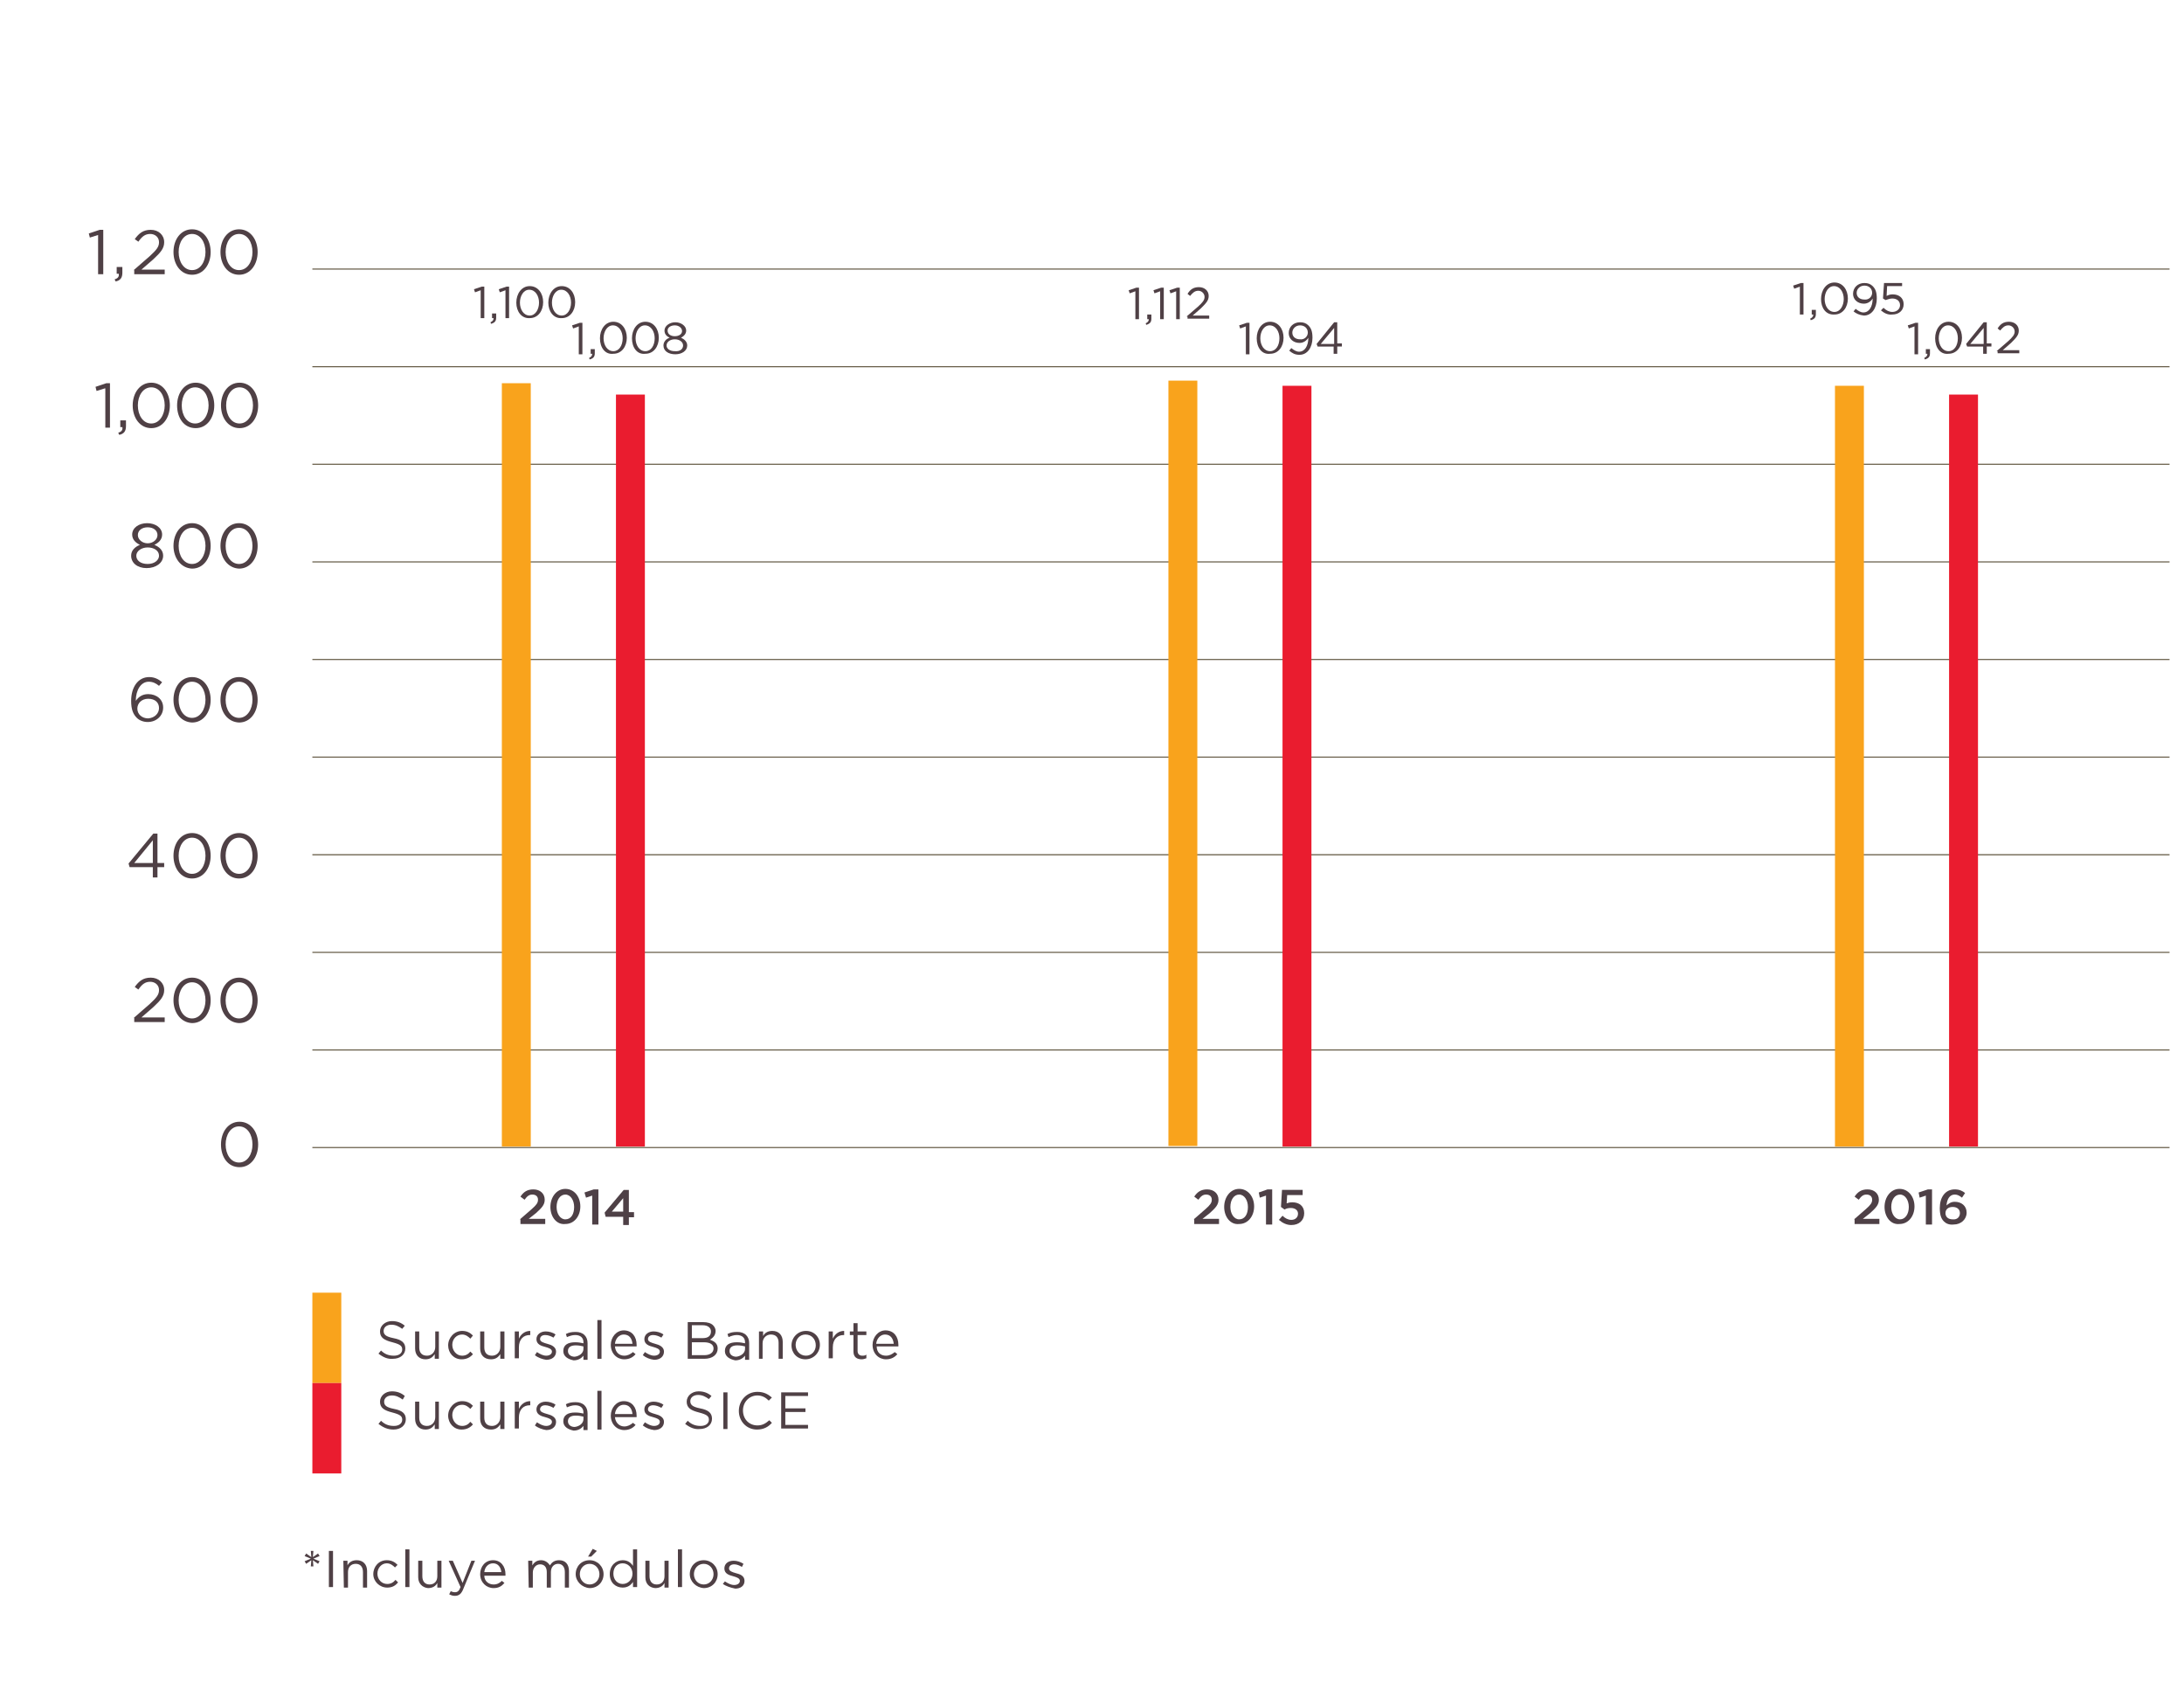 <?xml version="1.0" encoding="utf-8"?>
<!-- Generator: Adobe Illustrator 21.0.2, SVG Export Plug-In . SVG Version: 6.00 Build 0)  -->
<svg version="1.1" id="Layer_1" xmlns="http://www.w3.org/2000/svg" xmlns:xlink="http://www.w3.org/1999/xlink" x="0px" y="0px"
	 viewBox="0 0 423 328.6" style="enable-background:new 0 0 423 328.6;" xml:space="preserve">
<style type="text/css">
	.st0{fill:#4F4045;}
	.st1{fill:#F9A31C;}
	.st2{fill:#EA1C2F;}
	.st3{clip-path:url(#SVGID_2_);fill:#4E4046;}
	.st4{fill:#4E4046;}
	.st5{clip-path:url(#SVGID_4_);fill:#4E4046;}
	.st6{clip-path:url(#SVGID_6_);fill:#4E4046;}
	.st7{clip-path:url(#SVGID_8_);fill:#4E4046;}
	.st8{clip-path:url(#SVGID_10_);}
	.st9{clip-path:url(#SVGID_12_);fill:none;stroke:#685E49;stroke-width:0.216;stroke-miterlimit:10;}
</style>
<g>
	<title>Asset 3</title>
	<g>
		<g>
			<path class="st0" d="M60.3,302.1l-1,0.7l-0.3-0.5l1.2-0.5l-1.2-0.5l0.3-0.5l1,0.7l-0.1-1.2h0.5l-0.1,1.2l1-0.7l0.3,0.5l-1.2,0.5
				l1.2,0.5l-0.3,0.5l-1-0.7l0.1,1.2h-0.5L60.3,302.1z"/>
			<path class="st0" d="M63.7,300.3h0.8v7h-0.8V300.3z"/>
			<path class="st0" d="M66.5,302.2h0.8v0.9c0.3-0.6,0.9-1,1.8-1c1.2,0,2,0.8,2,2.1v3.2h-0.8v-3c0-1-0.5-1.6-1.4-1.6
				s-1.5,0.6-1.5,1.6v3h-0.8L66.5,302.2L66.5,302.2z"/>
			<path class="st0" d="M72.3,304.8L72.3,304.8c0-1.5,1.1-2.7,2.6-2.7c1,0,1.6,0.4,2.1,0.9l-0.5,0.5c-0.4-0.4-0.9-0.8-1.6-0.8
				c-1,0-1.8,0.9-1.8,2l0,0c0,1.1,0.8,2,1.9,2c0.7,0,1.2-0.3,1.6-0.8l0.5,0.5c-0.5,0.6-1.1,1-2.1,1
				C73.5,307.4,72.3,306.2,72.3,304.8z"/>
			<path class="st0" d="M78.5,300h0.8v7.3h-0.8V300z"/>
			<path class="st0" d="M81,305.4v-3.2h0.8v3c0,1,0.5,1.6,1.4,1.6s1.5-0.6,1.5-1.6v-3h0.8v5.2h-0.8v-0.9c-0.3,0.6-0.9,1-1.8,1
				C81.8,307.4,81,306.6,81,305.4z"/>
			<path class="st0" d="M87,308.7l0.3-0.6c0.2,0.1,0.5,0.2,0.8,0.2c0.5,0,0.8-0.2,1.1-1l-2.3-5.1h0.8l1.9,4.3l1.7-4.3H92l-2.2,5.3
				c-0.4,1.1-0.9,1.5-1.7,1.5C87.7,309,87.4,308.9,87,308.7z"/>
			<path class="st0" d="M95.6,306.8c0.7,0,1.2-0.3,1.6-0.7l0.5,0.4c-0.5,0.6-1.1,1-2.1,1c-1.4,0-2.6-1.1-2.6-2.7
				c0-1.5,1-2.7,2.5-2.7s2.4,1.2,2.4,2.7c0,0.1,0,0.1,0,0.3h-4.1C93.8,306.1,94.6,306.8,95.6,306.8z M97.1,304.4
				c-0.1-0.9-0.6-1.7-1.6-1.7c-0.9,0-1.6,0.7-1.7,1.7H97.1z"/>
			<path class="st0" d="M102.3,302.2h0.8v0.9c0.3-0.5,0.8-1,1.7-1c0.8,0,1.4,0.5,1.7,1c0.4-0.6,0.9-1,1.8-1c1.2,0,1.9,0.8,1.9,2.1
				v3.2h-0.8v-3c0-1-0.5-1.6-1.3-1.6s-1.4,0.6-1.4,1.6v3h-0.8v-3c0-1-0.5-1.5-1.3-1.5s-1.4,0.7-1.4,1.6v2.9h-0.8L102.3,302.2
				L102.3,302.2z"/>
			<path class="st0" d="M111.5,304.8L111.5,304.8c0-1.5,1.1-2.7,2.7-2.7c1.5,0,2.7,1.2,2.7,2.7l0,0c0,1.5-1.1,2.7-2.7,2.7
				C112.7,307.4,111.5,306.2,111.5,304.8z M116.1,304.8L116.1,304.8c0-1.1-0.8-2-1.9-2s-1.9,0.9-1.9,2l0,0c0,1.1,0.8,2,1.9,2
				C115.3,306.8,116.1,305.9,116.1,304.8z M114.8,299.9l0.8,0.4l-1.1,1.1h-0.6L114.8,299.9z"/>
			<path class="st0" d="M118.1,304.8L118.1,304.8c0-1.7,1.2-2.7,2.5-2.7c1,0,1.6,0.5,2,1.1V300h0.8v7.3h-0.8v-1
				c-0.4,0.6-1,1.1-2,1.1C119.3,307.4,118.1,306.5,118.1,304.8z M122.5,304.7L122.5,304.7c0-1.2-0.9-2-1.9-2s-1.8,0.7-1.8,2l0,0
				c0,1.2,0.8,2,1.8,2S122.5,305.9,122.5,304.7z"/>
			<path class="st0" d="M125,305.4v-3.2h0.8v3c0,1,0.5,1.6,1.4,1.6s1.5-0.6,1.5-1.6v-3h0.8v5.2h-0.8v-0.9c-0.3,0.6-0.9,1-1.8,1
				C125.7,307.4,125,306.6,125,305.4z"/>
			<path class="st0" d="M131.3,300h0.8v7.3h-0.8V300z"/>
			<path class="st0" d="M133.6,304.8L133.6,304.8c0-1.5,1.1-2.7,2.7-2.7c1.5,0,2.7,1.2,2.7,2.7l0,0c0,1.5-1.1,2.7-2.7,2.7
				C134.8,307.4,133.6,306.2,133.6,304.8z M138.2,304.8L138.2,304.8c0-1.1-0.8-2-1.9-2c-1.1,0-1.9,0.9-1.9,2l0,0c0,1.1,0.8,2,1.9,2
				S138.2,305.9,138.2,304.8z"/>
			<path class="st0" d="M140,306.7l0.4-0.5c0.6,0.4,1.2,0.7,1.8,0.7s1.1-0.3,1.1-0.8l0,0c0-0.5-0.6-0.7-1.3-0.9
				c-0.8-0.2-1.7-0.5-1.7-1.5l0,0c0-0.9,0.7-1.5,1.8-1.5c0.6,0,1.3,0.2,1.9,0.6l-0.3,0.6c-0.5-0.3-1-0.5-1.5-0.5c-0.6,0-1,0.3-1,0.8
				l0,0c0,0.5,0.6,0.7,1.3,0.9c0.8,0.2,1.7,0.5,1.7,1.5l0,0c0,1-0.8,1.5-1.8,1.5C141.4,307.4,140.6,307.1,140,306.7z"/>
		</g>
	</g>
	<g>
		<rect x="60.5" y="250.3" class="st1" width="5.6" height="17.5"/>
		<rect x="60.5" y="267.8" class="st2" width="5.6" height="17.5"/>
		<g>
			<defs>
				<rect id="SVGID_1_" x="3.4" y="43.4" width="416.8" height="241.9"/>
			</defs>
			<clipPath id="SVGID_2_">
				<use xlink:href="#SVGID_1_"  style="overflow:visible;"/>
			</clipPath>
			<path class="st3" d="M100.7,236.1l2.3-2c0.9-0.8,1.2-1.2,1.2-1.8c0-0.7-0.5-1-1.1-1c-0.6,0-1,0.3-1.5,1l-0.8-0.6
				c0.6-0.9,1.3-1.4,2.5-1.4c1.3,0,2.2,0.8,2.2,2v0c0,1-0.6,1.6-1.7,2.6l-1.4,1.1h3.2v1h-4.8V236.1z"/>
			<path class="st3" d="M111.2,233.7L111.2,233.7c0-1.3-0.7-2.4-1.7-2.4s-1.7,1-1.7,2.4v0c0,1.3,0.7,2.4,1.7,2.4
				C110.6,236.1,111.2,235.1,111.2,233.7 M106.6,233.7L106.6,233.7c0-1.9,1.2-3.5,2.9-3.5c1.7,0,2.9,1.5,2.9,3.4v0
				c0,1.9-1.2,3.4-2.9,3.4C107.8,237.2,106.6,235.6,106.6,233.7"/>
		</g>
		<polygon class="st4" points="114.7,231.5 113.5,231.9 113.2,230.9 115,230.3 115.9,230.3 115.9,237.1 114.7,237.1 		"/>
		<path class="st4" d="M120.7,234.6V232l-2.2,2.6H120.7z M120.7,235.6h-3.4l-0.2-0.8l3.7-4.4h1v4.3h1v1h-1v1.5h-1.1V235.6z"/>
		<g>
			<defs>
				<rect id="SVGID_3_" x="3.4" y="43.4" width="416.8" height="241.9"/>
			</defs>
			<clipPath id="SVGID_4_">
				<use xlink:href="#SVGID_3_"  style="overflow:visible;"/>
			</clipPath>
			<path class="st5" d="M231.2,236.1l2.3-2c0.9-0.8,1.2-1.2,1.2-1.8c0-0.7-0.5-1-1.1-1c-0.6,0-1,0.3-1.5,1l-0.8-0.6
				c0.6-0.9,1.3-1.4,2.5-1.4c1.3,0,2.2,0.8,2.2,2v0c0,1-0.6,1.6-1.7,2.6l-1.4,1.1h3.2v1h-4.8V236.1z"/>
			<path class="st5" d="M241.7,233.7L241.7,233.7c0-1.3-0.7-2.4-1.7-2.4c-1,0-1.7,1-1.7,2.4v0c0,1.3,0.7,2.4,1.7,2.4
				C241.1,236.1,241.7,235.1,241.7,233.7 M237.1,233.7L237.1,233.7c0-1.9,1.2-3.5,2.9-3.5c1.7,0,2.9,1.5,2.9,3.4v0
				c0,1.9-1.2,3.4-2.9,3.4C238.3,237.2,237.1,235.6,237.1,233.7"/>
		</g>
		<polygon class="st4" points="245.2,231.5 244,231.9 243.8,230.9 245.5,230.3 246.4,230.3 246.4,237.1 245.2,237.1 		"/>
		<g>
			<defs>
				<rect id="SVGID_5_" x="3.4" y="43.4" width="416.8" height="241.9"/>
			</defs>
			<clipPath id="SVGID_6_">
				<use xlink:href="#SVGID_5_"  style="overflow:visible;"/>
			</clipPath>
			<path class="st6" d="M247.7,236.2l0.7-0.8c0.5,0.5,1.1,0.8,1.7,0.8c0.8,0,1.3-0.5,1.3-1.2v0c0-0.7-0.6-1.1-1.4-1.1
				c-0.5,0-0.9,0.1-1.2,0.3l-0.7-0.5l0.2-3.3h4v1h-3l-0.1,1.6c0.3-0.1,0.6-0.2,1.1-0.2c1.3,0,2.3,0.7,2.3,2.1v0c0,1.4-1,2.3-2.5,2.3
				C249.2,237.2,248.4,236.8,247.7,236.2"/>
			<path class="st6" d="M359.1,236.1l2.3-2c0.9-0.8,1.2-1.2,1.2-1.8c0-0.7-0.5-1-1.1-1c-0.6,0-1,0.3-1.5,1l-0.8-0.6
				c0.6-0.9,1.3-1.4,2.5-1.4c1.3,0,2.2,0.8,2.2,2v0c0,1-0.6,1.6-1.7,2.6l-1.4,1.1h3.2v1h-4.8V236.1z"/>
			<path class="st6" d="M369.7,233.7L369.7,233.7c0-1.3-0.7-2.4-1.7-2.4c-1,0-1.7,1-1.7,2.4v0c0,1.3,0.7,2.4,1.7,2.4
				C369,236.1,369.7,235.1,369.7,233.7 M365,233.7L365,233.7c0-1.9,1.2-3.5,2.9-3.5c1.7,0,2.9,1.5,2.9,3.4v0c0,1.9-1.2,3.4-2.9,3.4
				C366.2,237.2,365,235.6,365,233.7"/>
		</g>
		<polygon class="st4" points="373,231.5 371.8,231.9 371.6,230.9 373.4,230.3 374.2,230.3 374.2,237.1 373,237.1 		"/>
		<g>
			<defs>
				<rect id="SVGID_7_" x="3.4" y="43.4" width="416.8" height="241.9"/>
			</defs>
			<clipPath id="SVGID_8_">
				<use xlink:href="#SVGID_7_"  style="overflow:visible;"/>
			</clipPath>
			<path class="st7" d="M379.6,234.9L379.6,234.9c0-0.7-0.5-1.2-1.4-1.2s-1.4,0.5-1.4,1.2v0c0,0.7,0.5,1.2,1.4,1.2
				C379.1,236.2,379.6,235.6,379.6,234.9 M376.5,236.5c-0.5-0.5-0.8-1.2-0.8-2.6v0c0-2,1-3.6,2.9-3.6c0.9,0,1.5,0.3,2,0.7l-0.6,0.9
				c-0.5-0.4-0.9-0.6-1.4-0.6c-1,0-1.5,0.9-1.6,2.1c0.4-0.3,0.8-0.7,1.6-0.7c1.3,0,2.3,0.8,2.3,2.1v0c0,1.3-1.1,2.3-2.5,2.3
				C377.5,237.2,376.9,236.9,376.5,236.5"/>
		</g>
		<g>
			<path class="st0" d="M73.3,262.1l0.5-0.6c0.7,0.7,1.5,1,2.5,1c1,0,1.6-0.5,1.6-1.2v0c0-0.7-0.4-1-1.9-1.4
				c-1.6-0.4-2.4-0.9-2.4-2.1v0c0-1.1,1-2,2.3-2c1,0,1.8,0.3,2.5,0.9l-0.5,0.6c-0.7-0.5-1.3-0.8-2.1-0.8c-0.9,0-1.5,0.5-1.5,1.2v0
				c0,0.7,0.4,1.1,1.9,1.4c1.6,0.3,2.3,0.9,2.3,2v0c0,1.2-1,2-2.4,2C75.1,263.2,74.2,262.8,73.3,262.1z"/>
			<path class="st0" d="M80.4,261.1v-3.3h0.8v3.1c0,1,0.5,1.6,1.5,1.6c0.9,0,1.6-0.7,1.6-1.7v-3H85v5.3h-0.8v-0.9
				c-0.4,0.6-0.9,1-1.8,1C81.2,263.2,80.4,262.4,80.4,261.1z"/>
			<path class="st0" d="M86.8,260.5L86.8,260.5c0-1.5,1.2-2.8,2.7-2.8c1,0,1.6,0.4,2.1,0.9l-0.5,0.6c-0.4-0.4-0.9-0.8-1.6-0.8
				c-1.1,0-1.9,0.9-1.9,2v0c0,1.1,0.8,2.1,1.9,2.1c0.7,0,1.2-0.3,1.6-0.8l0.5,0.5c-0.5,0.6-1.2,1-2.2,1
				C87.9,263.2,86.8,262,86.8,260.5z"/>
			<path class="st0" d="M93,261.1v-3.3h0.8v3.1c0,1,0.5,1.6,1.5,1.6c0.9,0,1.6-0.7,1.6-1.7v-3h0.8v5.3h-0.8v-0.9
				c-0.4,0.6-0.9,1-1.8,1C93.8,263.2,93,262.4,93,261.1z"/>
			<path class="st0" d="M99.7,257.8h0.8v1.4c0.4-0.9,1.2-1.5,2.2-1.5v0.8h-0.1c-1.2,0-2.1,0.8-2.1,2.4v2.1h-0.8V257.8z"/>
			<path class="st0" d="M103.6,262.4l0.4-0.6c0.6,0.4,1.2,0.7,1.8,0.7c0.6,0,1.1-0.3,1.1-0.8v0c0-0.5-0.6-0.7-1.3-0.9
				c-0.8-0.2-1.7-0.5-1.7-1.5v0c0-0.9,0.8-1.5,1.8-1.5c0.6,0,1.4,0.2,1.9,0.6l-0.4,0.6c-0.5-0.3-1.1-0.5-1.6-0.5c-0.6,0-1,0.3-1,0.8
				v0c0,0.5,0.7,0.7,1.4,0.9c0.8,0.2,1.7,0.6,1.7,1.5v0c0,1-0.8,1.6-1.9,1.6C105.1,263.2,104.2,262.9,103.6,262.4z"/>
			<path class="st0" d="M109.1,261.6L109.1,261.6c0-1.2,0.9-1.7,2.3-1.7c0.7,0,1.1,0.1,1.6,0.2v-0.2c0-0.9-0.6-1.4-1.6-1.4
				c-0.6,0-1.1,0.2-1.6,0.4l-0.2-0.6c0.6-0.3,1.1-0.4,1.9-0.4c0.7,0,1.3,0.2,1.7,0.6c0.4,0.4,0.6,0.9,0.6,1.6v3.2h-0.8v-0.8
				c-0.4,0.5-1,0.9-1.9,0.9C110.1,263.2,109.1,262.7,109.1,261.6z M113,261.2v-0.5c-0.4-0.1-0.9-0.2-1.5-0.2c-1,0-1.5,0.4-1.5,1.1v0
				c0,0.7,0.6,1.1,1.3,1.1C112.2,262.6,113,262,113,261.2z"/>
			<path class="st0" d="M115.7,255.6h0.8v7.5h-0.8V255.6z"/>
			<path class="st0" d="M120.9,262.5c0.7,0,1.2-0.3,1.7-0.7l0.5,0.4c-0.5,0.6-1.2,1-2.2,1c-1.4,0-2.6-1.1-2.6-2.8
				c0-1.5,1.1-2.8,2.5-2.8c1.6,0,2.5,1.2,2.5,2.8c0,0.1,0,0.2,0,0.3h-4.2C119.2,261.9,120,262.5,120.9,262.5z M122.5,260.2
				c-0.1-1-0.6-1.8-1.7-1.8c-0.9,0-1.6,0.8-1.7,1.8H122.5z"/>
			<path class="st0" d="M124.5,262.4l0.4-0.6c0.6,0.4,1.2,0.7,1.8,0.7c0.6,0,1.1-0.3,1.1-0.8v0c0-0.5-0.6-0.7-1.3-0.9
				c-0.8-0.2-1.7-0.5-1.7-1.5v0c0-0.9,0.8-1.5,1.8-1.5c0.6,0,1.4,0.2,1.9,0.6l-0.4,0.6c-0.5-0.3-1.1-0.5-1.6-0.5c-0.6,0-1,0.3-1,0.8
				v0c0,0.5,0.7,0.7,1.4,0.9c0.8,0.2,1.7,0.6,1.7,1.5v0c0,1-0.8,1.6-1.9,1.6C125.9,263.2,125.1,262.9,124.5,262.4z"/>
			<path class="st0" d="M133.2,256h3c0.8,0,1.5,0.2,1.9,0.6c0.3,0.3,0.5,0.7,0.5,1.1v0c0,0.9-0.6,1.4-1.1,1.7
				c0.8,0.3,1.5,0.7,1.5,1.7v0c0,1.2-1,2-2.6,2h-3.2V256z M136.1,259.1c1,0,1.6-0.4,1.6-1.3v0c0-0.7-0.6-1.2-1.6-1.2H134v2.5H136.1z
				 M136.4,262.4c1.1,0,1.8-0.5,1.8-1.3v0c0-0.8-0.7-1.2-1.9-1.2H134v2.5H136.4z"/>
			<path class="st0" d="M140.4,261.6L140.4,261.6c0-1.2,0.9-1.7,2.3-1.7c0.7,0,1.1,0.1,1.6,0.2v-0.2c0-0.9-0.6-1.4-1.6-1.4
				c-0.6,0-1.1,0.2-1.6,0.4l-0.2-0.6c0.6-0.3,1.1-0.4,1.9-0.4c0.7,0,1.3,0.2,1.7,0.6c0.4,0.4,0.6,0.9,0.6,1.6v3.2h-0.8v-0.8
				c-0.4,0.5-1,0.9-1.9,0.9C141.4,263.2,140.4,262.7,140.4,261.6z M144.3,261.2v-0.5c-0.4-0.1-0.9-0.2-1.5-0.2c-1,0-1.5,0.4-1.5,1.1
				v0c0,0.7,0.6,1.1,1.3,1.1C143.5,262.6,144.3,262,144.3,261.2z"/>
			<path class="st0" d="M147,257.8h0.8v0.9c0.3-0.6,0.9-1,1.8-1c1.3,0,2,0.9,2,2.1v3.3h-0.8V260c0-1-0.5-1.6-1.5-1.6
				c-0.9,0-1.6,0.7-1.6,1.7v3H147V257.8z"/>
			<path class="st0" d="M153.3,260.5L153.3,260.5c0-1.5,1.2-2.8,2.8-2.8c1.6,0,2.7,1.2,2.7,2.7v0c0,1.5-1.2,2.8-2.8,2.8
				C154.4,263.2,153.3,262,153.3,260.5z M158,260.5L158,260.5c0-1.2-0.8-2.1-2-2.1c-1.1,0-1.9,0.9-1.9,2v0c0,1.1,0.8,2.1,2,2.1
				C157.2,262.5,158,261.6,158,260.5z"/>
			<path class="st0" d="M160.5,257.8h0.8v1.4c0.4-0.9,1.2-1.5,2.2-1.5v0.8h-0.1c-1.2,0-2.1,0.8-2.1,2.4v2.1h-0.8V257.8z"/>
			<path class="st0" d="M165.3,261.7v-3.2h-0.7v-0.7h0.7v-1.6h0.8v1.6h1.7v0.7h-1.7v3.1c0,0.6,0.4,0.9,0.9,0.9c0.3,0,0.5,0,0.8-0.2
				v0.7c-0.3,0.1-0.6,0.2-0.9,0.2C166,263.2,165.3,262.8,165.3,261.7z"/>
			<path class="st0" d="M171.6,262.5c0.7,0,1.2-0.3,1.7-0.7l0.5,0.4c-0.5,0.6-1.2,1-2.2,1c-1.4,0-2.6-1.1-2.6-2.8
				c0-1.5,1.1-2.8,2.5-2.8c1.6,0,2.5,1.2,2.5,2.8c0,0.1,0,0.2,0,0.3h-4.2C169.8,261.9,170.6,262.5,171.6,262.5z M173.1,260.2
				c-0.1-1-0.6-1.8-1.7-1.8c-0.9,0-1.6,0.8-1.7,1.8H173.1z"/>
		</g>
		<g>
			<path class="st0" d="M73.3,275.7l0.5-0.6c0.7,0.7,1.5,1,2.5,1c1,0,1.6-0.5,1.6-1.2v0c0-0.7-0.4-1-1.9-1.4
				c-1.6-0.4-2.4-0.9-2.4-2.1v0c0-1.1,1-2,2.3-2c1,0,1.8,0.3,2.5,0.9L78,271c-0.7-0.5-1.3-0.8-2.1-0.8c-0.9,0-1.5,0.5-1.5,1.2v0
				c0,0.7,0.4,1.1,1.9,1.4c1.6,0.3,2.3,0.9,2.3,2v0c0,1.2-1,2-2.4,2C75.1,276.8,74.2,276.4,73.3,275.7z"/>
			<path class="st0" d="M80.4,274.7v-3.3h0.8v3.1c0,1,0.5,1.6,1.5,1.6c0.9,0,1.6-0.7,1.6-1.7v-3H85v5.3h-0.8v-0.9
				c-0.4,0.6-0.9,1-1.8,1C81.2,276.8,80.4,276,80.4,274.7z"/>
			<path class="st0" d="M86.8,274.1L86.8,274.1c0-1.5,1.2-2.8,2.7-2.8c1,0,1.6,0.4,2.1,0.9l-0.5,0.6c-0.4-0.4-0.9-0.8-1.6-0.8
				c-1.1,0-1.9,0.9-1.9,2v0c0,1.1,0.8,2.1,1.9,2.1c0.7,0,1.2-0.3,1.6-0.8l0.5,0.5c-0.5,0.6-1.2,1-2.2,1
				C87.9,276.8,86.8,275.6,86.8,274.1z"/>
			<path class="st0" d="M93,274.7v-3.3h0.8v3.1c0,1,0.5,1.6,1.5,1.6c0.9,0,1.6-0.7,1.6-1.7v-3h0.8v5.3h-0.8v-0.9
				c-0.4,0.6-0.9,1-1.8,1C93.8,276.8,93,276,93,274.7z"/>
			<path class="st0" d="M99.7,271.4h0.8v1.4c0.4-0.9,1.2-1.5,2.2-1.5v0.8h-0.1c-1.2,0-2.1,0.8-2.1,2.4v2.1h-0.8V271.4z"/>
			<path class="st0" d="M103.6,276l0.4-0.6c0.6,0.4,1.2,0.7,1.8,0.7c0.6,0,1.1-0.3,1.1-0.8v0c0-0.5-0.6-0.7-1.3-0.9
				c-0.8-0.2-1.7-0.5-1.7-1.5v0c0-0.9,0.8-1.5,1.8-1.5c0.6,0,1.4,0.2,1.9,0.6l-0.4,0.6c-0.5-0.3-1.1-0.5-1.6-0.5c-0.6,0-1,0.3-1,0.8
				v0c0,0.5,0.7,0.7,1.4,0.9c0.8,0.2,1.7,0.6,1.7,1.5v0c0,1-0.8,1.6-1.9,1.6C105.1,276.8,104.2,276.5,103.6,276z"/>
			<path class="st0" d="M109.1,275.2L109.1,275.2c0-1.2,0.9-1.7,2.3-1.7c0.7,0,1.1,0.1,1.6,0.2v-0.2c0-0.9-0.6-1.4-1.6-1.4
				c-0.6,0-1.1,0.2-1.6,0.4l-0.2-0.6c0.6-0.3,1.1-0.4,1.9-0.4c0.7,0,1.3,0.2,1.7,0.6c0.4,0.4,0.6,0.9,0.6,1.6v3.2h-0.8v-0.8
				c-0.4,0.5-1,0.9-1.9,0.9C110.1,276.8,109.1,276.3,109.1,275.2z M113,274.8v-0.5c-0.4-0.1-0.9-0.2-1.5-0.2c-1,0-1.5,0.4-1.5,1.1v0
				c0,0.7,0.6,1.1,1.3,1.1C112.2,276.2,113,275.6,113,274.8z"/>
			<path class="st0" d="M115.7,269.3h0.8v7.5h-0.8V269.3z"/>
			<path class="st0" d="M120.9,276.2c0.7,0,1.2-0.3,1.7-0.7l0.5,0.4c-0.5,0.6-1.2,1-2.2,1c-1.4,0-2.6-1.1-2.6-2.8
				c0-1.5,1.1-2.8,2.5-2.8c1.6,0,2.5,1.2,2.5,2.8c0,0.1,0,0.2,0,0.3h-4.2C119.2,275.5,120,276.2,120.9,276.2z M122.5,273.8
				c-0.1-1-0.6-1.8-1.7-1.8c-0.9,0-1.6,0.8-1.7,1.8H122.5z"/>
			<path class="st0" d="M124.5,276l0.4-0.6c0.6,0.4,1.2,0.7,1.8,0.7c0.6,0,1.1-0.3,1.1-0.8v0c0-0.5-0.6-0.7-1.3-0.9
				c-0.8-0.2-1.7-0.5-1.7-1.5v0c0-0.9,0.8-1.5,1.8-1.5c0.6,0,1.4,0.2,1.9,0.6l-0.4,0.6c-0.5-0.3-1.1-0.5-1.6-0.5c-0.6,0-1,0.3-1,0.8
				v0c0,0.5,0.7,0.7,1.4,0.9c0.8,0.2,1.7,0.6,1.7,1.5v0c0,1-0.8,1.6-1.9,1.6C125.9,276.8,125.1,276.5,124.5,276z"/>
			<path class="st0" d="M132.7,275.7l0.5-0.6c0.7,0.7,1.5,1,2.5,1c1,0,1.6-0.5,1.6-1.2v0c0-0.7-0.4-1-1.9-1.4
				c-1.6-0.4-2.4-0.9-2.4-2.1v0c0-1.1,1-2,2.3-2c1,0,1.8,0.3,2.5,0.9l-0.5,0.6c-0.7-0.5-1.3-0.8-2.1-0.8c-0.9,0-1.5,0.5-1.5,1.2v0
				c0,0.7,0.4,1.1,1.9,1.4c1.6,0.3,2.3,0.9,2.3,2v0c0,1.2-1,2-2.4,2C134.5,276.8,133.6,276.4,132.7,275.7z"/>
			<path class="st0" d="M140.1,269.6h0.8v7.1h-0.8V269.6z"/>
			<path class="st0" d="M143.1,273.2L143.1,273.2c0-2,1.5-3.7,3.6-3.7c1.3,0,2.1,0.5,2.8,1.1l-0.6,0.6c-0.6-0.6-1.3-1-2.2-1
				c-1.6,0-2.8,1.3-2.8,2.9v0c0,1.7,1.2,2.9,2.8,2.9c1,0,1.6-0.4,2.3-1l0.5,0.5c-0.7,0.8-1.6,1.3-2.9,1.3
				C144.6,276.8,143.1,275.2,143.1,273.2z"/>
			<path class="st0" d="M151.3,269.6h5.2v0.7h-4.4v2.4h3.9v0.7h-3.9v2.5h4.4v0.7h-5.2V269.6z"/>
		</g>
		<g>
			<defs>
				<rect id="SVGID_9_" x="3.4" y="43.4" width="416.8" height="241.9"/>
			</defs>
			<clipPath id="SVGID_10_">
				<use xlink:href="#SVGID_9_"  style="overflow:visible;"/>
			</clipPath>
			<g class="st8">
				<path class="st0" d="M19,45.5L17.4,46l-0.2-0.8l2.1-0.7h0.7v8.6H19V45.5z"/>
				<path class="st0" d="M22.2,54.1c0.6-0.2,0.9-0.5,0.8-1.1h-0.4v-1.3h1.1v1.1c0,1-0.4,1.5-1.3,1.7L22.2,54.1z"/>
				<path class="st0" d="M25.9,52.3l3.1-2.7c1.3-1.2,1.8-1.8,1.8-2.7c0-1-0.8-1.6-1.7-1.6c-1,0-1.6,0.5-2.3,1.5l-0.7-0.5
					c0.8-1.1,1.6-1.8,3.1-1.8c1.5,0,2.6,1,2.6,2.4v0c0,1.2-0.7,2-2.1,3.3l-2.3,2h4.5v0.9h-5.9V52.3z"/>
				<path class="st0" d="M33.6,48.8L33.6,48.8c0-2.4,1.4-4.4,3.6-4.4c2.2,0,3.6,2,3.6,4.4v0c0,2.4-1.4,4.4-3.6,4.4
					C35,53.2,33.6,51.2,33.6,48.8z M39.8,48.8L39.8,48.8c0-1.9-1-3.5-2.6-3.5c-1.6,0-2.6,1.6-2.6,3.5v0c0,1.9,1,3.5,2.6,3.5
					C38.8,52.3,39.8,50.7,39.8,48.8z"/>
				<path class="st0" d="M42.7,48.8L42.7,48.8c0-2.4,1.4-4.4,3.6-4.4s3.6,2,3.6,4.4v0c0,2.4-1.4,4.4-3.6,4.4
					C44.1,53.2,42.7,51.2,42.7,48.8z M48.9,48.8L48.9,48.8c0-1.9-1-3.5-2.6-3.5c-1.6,0-2.6,1.6-2.6,3.5v0c0,1.9,1,3.5,2.6,3.5
					S48.9,50.7,48.9,48.8z"/>
			</g>
		</g>
		<g>
			<path class="st0" d="M20.3,75.2l-1.6,0.5l-0.2-0.8l2.1-0.7h0.7v8.6h-0.9V75.2z"/>
			<path class="st0" d="M22.9,83.8c0.6-0.2,0.9-0.5,0.8-1.1h-0.4v-1.3h1.1v1.1c0,1-0.4,1.5-1.3,1.7L22.9,83.8z"/>
			<path class="st0" d="M25.7,78.5L25.7,78.5c0-2.4,1.4-4.4,3.6-4.4s3.6,2,3.6,4.4v0c0,2.4-1.4,4.4-3.6,4.4
				C27.1,82.9,25.7,80.9,25.7,78.5z M31.9,78.5L31.9,78.5c0-1.9-1-3.5-2.6-3.5c-1.6,0-2.6,1.6-2.6,3.5v0c0,1.9,1,3.5,2.6,3.5
				S31.9,80.3,31.9,78.5z"/>
			<path class="st0" d="M34.3,78.5L34.3,78.5c0-2.4,1.4-4.4,3.6-4.4s3.6,2,3.6,4.4v0c0,2.4-1.4,4.4-3.6,4.4
				C35.6,82.9,34.3,80.9,34.3,78.5z M40.4,78.5L40.4,78.5c0-1.9-1-3.5-2.6-3.5c-1.6,0-2.6,1.6-2.6,3.5v0c0,1.9,1,3.5,2.6,3.5
				S40.4,80.3,40.4,78.5z"/>
			<path class="st0" d="M42.8,78.5L42.8,78.5c0-2.4,1.4-4.4,3.6-4.4c2.2,0,3.6,2,3.6,4.4v0c0,2.4-1.4,4.4-3.6,4.4
				C44.2,82.9,42.8,80.9,42.8,78.5z M49,78.5L49,78.5c0-1.9-1-3.5-2.6-3.5c-1.6,0-2.6,1.6-2.6,3.5v0c0,1.9,1,3.5,2.6,3.5
				S49,80.3,49,78.5z"/>
		</g>
		<g>
			<path class="st0" d="M25.4,107.6L25.4,107.6c0-1,0.7-1.7,1.7-2.1c-0.8-0.4-1.5-1-1.5-2v0c0-1.3,1.3-2.2,2.9-2.2s2.9,0.9,2.9,2.2
				v0c0,1-0.7,1.6-1.5,2c1,0.4,1.7,1.1,1.7,2.1v0c0,1.4-1.4,2.4-3.2,2.4S25.4,109,25.4,107.6z M30.8,107.6L30.8,107.6
				c0-1-1-1.6-2.2-1.6s-2.2,0.7-2.2,1.6v0c0,0.9,0.8,1.6,2.2,1.6S30.8,108.4,30.8,107.6z M30.5,103.6L30.5,103.6
				c0-0.9-0.8-1.5-1.9-1.5s-1.9,0.6-1.9,1.5v0c0,0.9,0.9,1.6,1.9,1.6S30.5,104.5,30.5,103.6z"/>
			<path class="st0" d="M33.6,105.7L33.6,105.7c0-2.4,1.4-4.4,3.6-4.4c2.2,0,3.6,2,3.6,4.4v0c0,2.4-1.4,4.4-3.6,4.4
				C35,110,33.6,108,33.6,105.7z M39.8,105.7L39.8,105.7c0-1.9-1-3.5-2.6-3.5c-1.6,0-2.6,1.6-2.6,3.5v0c0,1.9,1,3.5,2.6,3.5
				S39.8,107.5,39.8,105.7z"/>
			<path class="st0" d="M42.7,105.7L42.7,105.7c0-2.4,1.4-4.4,3.6-4.4c2.2,0,3.6,2,3.6,4.4v0c0,2.4-1.4,4.4-3.6,4.4
				C44.1,110,42.7,108,42.7,105.7z M48.9,105.7L48.9,105.7c0-1.9-1-3.5-2.6-3.5c-1.6,0-2.6,1.6-2.6,3.5v0c0,1.9,1,3.5,2.6,3.5
				S48.9,107.5,48.9,105.7z"/>
		</g>
		<g>
			<path class="st0" d="M26.5,139c-0.7-0.7-1.1-1.6-1.1-3.3v0c0-2.6,1.3-4.6,3.5-4.6c1,0,1.8,0.4,2.5,1l-0.6,0.7
				c-0.6-0.5-1.2-0.8-2-0.8c-1.5,0-2.5,1.6-2.5,3.7c0.5-0.7,1.2-1.3,2.4-1.3c1.6,0,2.9,1,2.9,2.6v0c0,1.6-1.3,2.8-3,2.8
				C27.8,139.8,27,139.5,26.5,139z M30.8,137.1L30.8,137.1c0-1.1-0.8-1.8-2.1-1.8c-1.3,0-2.1,0.9-2.1,1.9v0c0,1.1,0.9,1.9,2.1,1.9
				C30,139,30.8,138.1,30.8,137.1z"/>
			<path class="st0" d="M33.6,135.5L33.6,135.5c0-2.4,1.4-4.4,3.6-4.4c2.2,0,3.6,2,3.6,4.4v0c0,2.4-1.4,4.4-3.6,4.4
				C35,139.8,33.6,137.9,33.6,135.5z M39.8,135.5L39.8,135.5c0-1.9-1-3.5-2.6-3.5c-1.6,0-2.6,1.6-2.6,3.5v0c0,1.9,1,3.5,2.6,3.5
				S39.8,137.3,39.8,135.5z"/>
			<path class="st0" d="M42.7,135.5L42.7,135.5c0-2.4,1.4-4.4,3.6-4.4s3.6,2,3.6,4.4v0c0,2.4-1.4,4.4-3.6,4.4
				C44.1,139.8,42.7,137.9,42.7,135.5z M48.9,135.5L48.9,135.5c0-1.9-1-3.5-2.6-3.5c-1.6,0-2.6,1.6-2.6,3.5v0c0,1.9,1,3.5,2.6,3.5
				S48.9,137.3,48.9,135.5z"/>
		</g>
		<g>
			<path class="st0" d="M29.6,167.9h-4.5l-0.2-0.7l4.8-5.8h0.8v5.7h1.3v0.8h-1.3v2h-0.9V167.9z M29.6,167.1v-4.4l-3.6,4.4H29.6z"/>
			<path class="st0" d="M33.6,165.7L33.6,165.7c0-2.4,1.4-4.4,3.6-4.4c2.2,0,3.6,2,3.6,4.4v0c0,2.4-1.4,4.4-3.6,4.4
				C35,170.1,33.6,168.1,33.6,165.7z M39.8,165.7L39.8,165.7c0-1.9-1-3.5-2.6-3.5c-1.6,0-2.6,1.6-2.6,3.5v0c0,1.9,1,3.5,2.6,3.5
				S39.8,167.6,39.8,165.7z"/>
			<path class="st0" d="M42.7,165.7L42.7,165.7c0-2.4,1.4-4.4,3.6-4.4s3.6,2,3.6,4.4v0c0,2.4-1.4,4.4-3.6,4.4
				C44.1,170.1,42.7,168.1,42.7,165.7z M48.9,165.7L48.9,165.7c0-1.9-1-3.5-2.6-3.5c-1.6,0-2.6,1.6-2.6,3.5v0c0,1.9,1,3.5,2.6,3.5
				S48.9,167.6,48.9,165.7z"/>
		</g>
		<g>
			<path class="st0" d="M25.9,197.1l3.1-2.7c1.3-1.2,1.8-1.8,1.8-2.7c0-1-0.8-1.6-1.7-1.6c-1,0-1.6,0.5-2.3,1.5l-0.7-0.5
				c0.8-1.1,1.6-1.8,3.1-1.8c1.5,0,2.6,1,2.6,2.4v0c0,1.2-0.7,2-2.1,3.3l-2.3,2h4.5v0.9h-5.9V197.1z"/>
			<path class="st0" d="M33.6,193.7L33.6,193.7c0-2.4,1.4-4.4,3.6-4.4c2.2,0,3.6,2,3.6,4.4v0c0,2.4-1.4,4.4-3.6,4.4
				C35,198,33.6,196,33.6,193.7z M39.8,193.7L39.8,193.7c0-1.9-1-3.5-2.6-3.5c-1.6,0-2.6,1.6-2.6,3.5v0c0,1.9,1,3.5,2.6,3.5
				S39.8,195.5,39.8,193.7z"/>
			<path class="st0" d="M42.7,193.7L42.7,193.7c0-2.4,1.4-4.4,3.6-4.4s3.6,2,3.6,4.4v0c0,2.4-1.4,4.4-3.6,4.4
				C44.1,198,42.7,196,42.7,193.7z M48.9,193.7L48.9,193.7c0-1.9-1-3.5-2.6-3.5c-1.6,0-2.6,1.6-2.6,3.5v0c0,1.9,1,3.5,2.6,3.5
				S48.9,195.5,48.9,193.7z"/>
		</g>
		<g>
			<path class="st0" d="M42.8,221.6L42.8,221.6c0-2.4,1.4-4.4,3.6-4.4c2.2,0,3.6,2,3.6,4.4v0c0,2.4-1.4,4.4-3.6,4.4
				C44.1,226,42.8,224,42.8,221.6z M48.9,221.6L48.9,221.6c0-1.9-1-3.5-2.6-3.5c-1.6,0-2.6,1.6-2.6,3.5v0c0,1.9,1,3.5,2.6,3.5
				S48.9,223.5,48.9,221.6z"/>
		</g>
		<g>
			<defs>
				<rect id="SVGID_11_" x="3.4" y="43.4" width="416.8" height="241.9"/>
			</defs>
			<clipPath id="SVGID_12_">
				<use xlink:href="#SVGID_11_"  style="overflow:visible;"/>
			</clipPath>
			<line class="st9" x1="420.2" y1="52.1" x2="60.5" y2="52.1"/>
			<line class="st9" x1="420.2" y1="71" x2="60.5" y2="71"/>
			<line class="st9" x1="420.2" y1="89.9" x2="60.5" y2="89.9"/>
			<line class="st9" x1="420.2" y1="108.8" x2="60.5" y2="108.8"/>
			<line class="st9" x1="420.2" y1="146.6" x2="60.5" y2="146.6"/>
			<line class="st9" x1="420.2" y1="184.4" x2="60.5" y2="184.4"/>
			<line class="st9" x1="420.2" y1="203.3" x2="60.5" y2="203.3"/>
			<line class="st9" x1="420.2" y1="165.5" x2="60.5" y2="165.5"/>
			<line class="st9" x1="420.2" y1="127.7" x2="60.5" y2="127.7"/>
			<line class="st9" x1="420.2" y1="222.2" x2="60.5" y2="222.2"/>
		</g>
		<rect x="97.2" y="74.2" class="st1" width="5.6" height="147.8"/>
		<rect x="119.3" y="76.4" class="st2" width="5.6" height="145.6"/>
		<rect x="226.3" y="73.7" class="st1" width="5.6" height="148.2"/>
		<rect x="248.4" y="74.7" class="st2" width="5.6" height="147.3"/>
		<rect x="355.4" y="74.7" class="st1" width="5.6" height="147.3"/>
		<rect x="377.5" y="76.4" class="st2" width="5.6" height="145.6"/>
		<g>
			<path class="st0" d="M93.1,56.2l-1.1,0.4L91.8,56l1.5-0.5h0.5v6.1h-0.7V56.2z"/>
			<path class="st0" d="M95,62.4c0.4-0.2,0.6-0.4,0.6-0.8h-0.3v-0.9h0.8v0.8c0,0.7-0.3,1-1,1.2L95,62.4z"/>
			<path class="st0" d="M97.9,56.2l-1.1,0.4L96.6,56l1.5-0.5h0.5v6.1h-0.7V56.2z"/>
			<path class="st0" d="M100,58.6L100,58.6c0-1.7,1-3.2,2.6-3.2s2.6,1.4,2.6,3.1v0c0,1.7-1,3.1-2.6,3.1C101,61.7,100,60.3,100,58.6z
				 M104.4,58.6L104.4,58.6c0-1.3-0.7-2.5-1.9-2.5c-1.1,0-1.8,1.2-1.8,2.5v0c0,1.3,0.7,2.5,1.9,2.5
				C103.7,61.1,104.4,59.9,104.4,58.6z"/>
			<path class="st0" d="M106.2,58.6L106.2,58.6c0-1.7,1-3.2,2.6-3.2s2.6,1.4,2.6,3.1v0c0,1.7-1,3.1-2.6,3.1
				C107.2,61.7,106.2,60.3,106.2,58.6z M110.6,58.6L110.6,58.6c0-1.3-0.7-2.5-1.9-2.5c-1.1,0-1.8,1.2-1.8,2.5v0
				c0,1.3,0.7,2.5,1.9,2.5C109.9,61.1,110.6,59.9,110.6,58.6z"/>
		</g>
		<g>
			<path class="st0" d="M112.1,63.2l-1.1,0.4l-0.2-0.6l1.5-0.5h0.5v6.1h-0.7V63.2z"/>
			<path class="st0" d="M114.1,69.3c0.4-0.2,0.6-0.4,0.6-0.8h-0.3v-0.9h0.8v0.8c0,0.7-0.3,1-1,1.2L114.1,69.3z"/>
			<path class="st0" d="M116.2,65.5L116.2,65.5c0-1.7,1-3.2,2.6-3.2s2.6,1.4,2.6,3.1v0c0,1.7-1,3.1-2.6,3.1
				C117.2,68.7,116.2,67.3,116.2,65.5z M120.6,65.5L120.6,65.5c0-1.3-0.7-2.5-1.9-2.5c-1.1,0-1.8,1.2-1.8,2.5v0
				c0,1.3,0.7,2.5,1.9,2.5C119.9,68,120.6,66.9,120.6,65.5z"/>
			<path class="st0" d="M122.4,65.5L122.4,65.5c0-1.7,1-3.2,2.6-3.2s2.6,1.4,2.6,3.1v0c0,1.7-1,3.1-2.6,3.1
				C123.4,68.7,122.4,67.3,122.4,65.5z M126.8,65.5L126.8,65.5c0-1.3-0.7-2.5-1.9-2.5c-1.1,0-1.8,1.2-1.8,2.5v0
				c0,1.3,0.7,2.5,1.9,2.5C126.1,68,126.8,66.9,126.8,65.5z"/>
			<path class="st0" d="M128.5,66.9L128.5,66.9c0-0.7,0.5-1.3,1.2-1.5c-0.6-0.3-1-0.7-1-1.4v0c0-0.9,1-1.6,2.1-1.6s2.1,0.7,2.1,1.6
				v0c0,0.7-0.5,1.1-1,1.4c0.7,0.3,1.2,0.8,1.2,1.5v0c0,1-1,1.7-2.3,1.7S128.5,68,128.5,66.9z M132.3,66.9L132.3,66.9
				c0-0.7-0.7-1.2-1.6-1.2c-0.9,0-1.6,0.5-1.6,1.2v0c0,0.6,0.6,1.1,1.6,1.1C131.8,68.1,132.3,67.5,132.3,66.9z M132.1,64.1
				L132.1,64.1c0-0.6-0.6-1.1-1.4-1.1s-1.4,0.4-1.4,1v0c0,0.7,0.6,1.1,1.4,1.1S132.1,64.7,132.1,64.1z"/>
		</g>
		<g>
			<path class="st0" d="M219.9,56.4l-1.1,0.4l-0.2-0.6l1.5-0.5h0.5v6.1h-0.7V56.4z"/>
			<path class="st0" d="M221.9,62.6c0.4-0.2,0.6-0.4,0.6-0.8h-0.3v-0.9h0.8v0.8c0,0.7-0.3,1-1,1.2L221.9,62.6z"/>
			<path class="st0" d="M224.7,56.4l-1.1,0.4l-0.2-0.6l1.5-0.5h0.5v6.1h-0.7V56.4z"/>
			<path class="st0" d="M227.8,56.4l-1.1,0.4l-0.2-0.6l1.5-0.5h0.5v6.1h-0.7V56.4z"/>
			<path class="st0" d="M229.8,61.3l2.2-1.9c0.9-0.8,1.3-1.3,1.3-1.9c0-0.7-0.6-1.2-1.2-1.2c-0.7,0-1.1,0.4-1.6,1l-0.5-0.4
				c0.5-0.8,1.1-1.3,2.2-1.3c1.1,0,1.9,0.7,1.9,1.7v0c0,0.9-0.5,1.4-1.5,2.4l-1.6,1.4h3.2v0.6h-4.2V61.3z"/>
		</g>
		<g>
			<path class="st0" d="M241.3,63.2l-1.1,0.4L240,63l1.5-0.5h0.5v6.1h-0.7V63.2z"/>
			<path class="st0" d="M243.4,65.5L243.4,65.5c0-1.7,1-3.2,2.6-3.2s2.6,1.4,2.6,3.1v0c0,1.7-1,3.1-2.6,3.1
				C244.4,68.7,243.4,67.3,243.4,65.5z M247.8,65.5L247.8,65.5c0-1.3-0.7-2.5-1.9-2.5c-1.1,0-1.8,1.2-1.8,2.5v0
				c0,1.3,0.7,2.5,1.9,2.5C247.1,68,247.8,66.9,247.8,65.5z"/>
			<path class="st0" d="M249.7,67.9l0.4-0.5c0.5,0.4,1,0.7,1.5,0.7c1.1,0,1.8-1.1,1.8-2.7c-0.3,0.5-0.9,1-1.7,1
				c-1.2,0-2.1-0.8-2.1-1.9v0c0-1.2,0.9-2.1,2.2-2.1c0.7,0,1.2,0.2,1.6,0.6c0.5,0.5,0.8,1.1,0.8,2.4v0c0,1.9-1,3.3-2.5,3.3
				C250.8,68.7,250.3,68.4,249.7,67.9z M253.3,64.4L253.3,64.4c0-0.8-0.6-1.4-1.5-1.4c-0.9,0-1.5,0.7-1.5,1.4v0
				c0,0.8,0.6,1.3,1.5,1.3C252.7,65.8,253.3,65.1,253.3,64.4z"/>
			<path class="st0" d="M258.4,67.1h-3.2l-0.2-0.5l3.4-4.2h0.6v4.1h0.9v0.6h-0.9v1.4h-0.7V67.1z M258.4,66.6v-3.1l-2.6,3.1H258.4z"
				/>
		</g>
		<g>
			<path class="st0" d="M348.6,55.5l-1.1,0.4l-0.2-0.6l1.5-0.5h0.5v6.1h-0.7V55.5z"/>
			<path class="st0" d="M350.6,61.7c0.4-0.2,0.6-0.4,0.6-0.8h-0.3V60h0.8v0.8c0,0.7-0.3,1-1,1.2L350.6,61.7z"/>
			<path class="st0" d="M352.7,57.9L352.7,57.9c0-1.7,1-3.2,2.6-3.2c1.6,0,2.6,1.4,2.6,3.1v0c0,1.7-1,3.1-2.6,3.1
				C353.6,61,352.7,59.6,352.7,57.9z M357.1,57.9L357.1,57.9c0-1.3-0.7-2.5-1.9-2.5c-1.1,0-1.8,1.2-1.8,2.5v0c0,1.3,0.7,2.5,1.9,2.5
				C356.4,60.4,357.1,59.2,357.1,57.9z"/>
			<path class="st0" d="M359,60.3l0.4-0.5c0.5,0.4,1,0.7,1.5,0.7c1.1,0,1.8-1.1,1.8-2.7c-0.3,0.5-0.9,1-1.7,1
				c-1.2,0-2.1-0.8-2.1-1.9v0c0-1.2,0.9-2.1,2.2-2.1c0.7,0,1.2,0.2,1.6,0.6c0.5,0.5,0.8,1.1,0.8,2.4v0c0,1.9-1,3.3-2.5,3.3
				C360.1,61,359.5,60.7,359,60.3z M362.6,56.7L362.6,56.7c0-0.8-0.6-1.4-1.5-1.4c-0.9,0-1.5,0.7-1.5,1.4v0c0,0.8,0.6,1.3,1.5,1.3
				C362,58.1,362.6,57.4,362.6,56.7z"/>
			<path class="st0" d="M364.3,60.1l0.5-0.5c0.5,0.5,1.1,0.8,1.7,0.8c0.9,0,1.5-0.6,1.5-1.3v0c0-0.8-0.6-1.3-1.5-1.3
				c-0.5,0-0.9,0.2-1.3,0.3l-0.5-0.3l0.2-3h3.5v0.6h-2.9l-0.1,1.9c0.4-0.2,0.7-0.3,1.2-0.3c1.2,0,2.1,0.7,2.1,1.9v0
				c0,1.2-0.9,2-2.2,2C365.6,61,364.9,60.6,364.3,60.1z"/>
		</g>
		<g>
			<path class="st0" d="M370.8,63.2l-1.1,0.4l-0.2-0.6l1.5-0.5h0.5v6.1h-0.7V63.2z"/>
			<path class="st0" d="M372.7,69.3c0.4-0.2,0.6-0.4,0.6-0.8H373v-0.9h0.8v0.8c0,0.7-0.3,1-1,1.2L372.7,69.3z"/>
			<path class="st0" d="M374.8,65.5L374.8,65.5c0-1.7,1-3.2,2.6-3.2c1.6,0,2.6,1.4,2.6,3.1v0c0,1.7-1,3.1-2.6,3.1
				C375.8,68.7,374.8,67.3,374.8,65.5z M379.2,65.5L379.2,65.5c0-1.3-0.7-2.5-1.9-2.5c-1.1,0-1.8,1.2-1.8,2.5v0
				c0,1.3,0.7,2.5,1.9,2.5C378.5,68,379.2,66.9,379.2,65.5z"/>
			<path class="st0" d="M384.2,67.1H381l-0.2-0.5l3.4-4.2h0.6v4.1h0.9v0.6h-0.9v1.4h-0.7V67.1z M384.2,66.6v-3.1l-2.6,3.1H384.2z"/>
			<path class="st0" d="M386.7,68l2.2-1.9c0.9-0.8,1.3-1.3,1.3-1.9c0-0.7-0.6-1.2-1.2-1.2c-0.7,0-1.1,0.4-1.6,1l-0.5-0.4
				c0.5-0.8,1.1-1.3,2.2-1.3c1.1,0,1.9,0.7,1.9,1.7v0c0,0.9-0.5,1.4-1.5,2.4l-1.6,1.4h3.2v0.6h-4.2V68z"/>
		</g>
	</g>
</g>
</svg>
